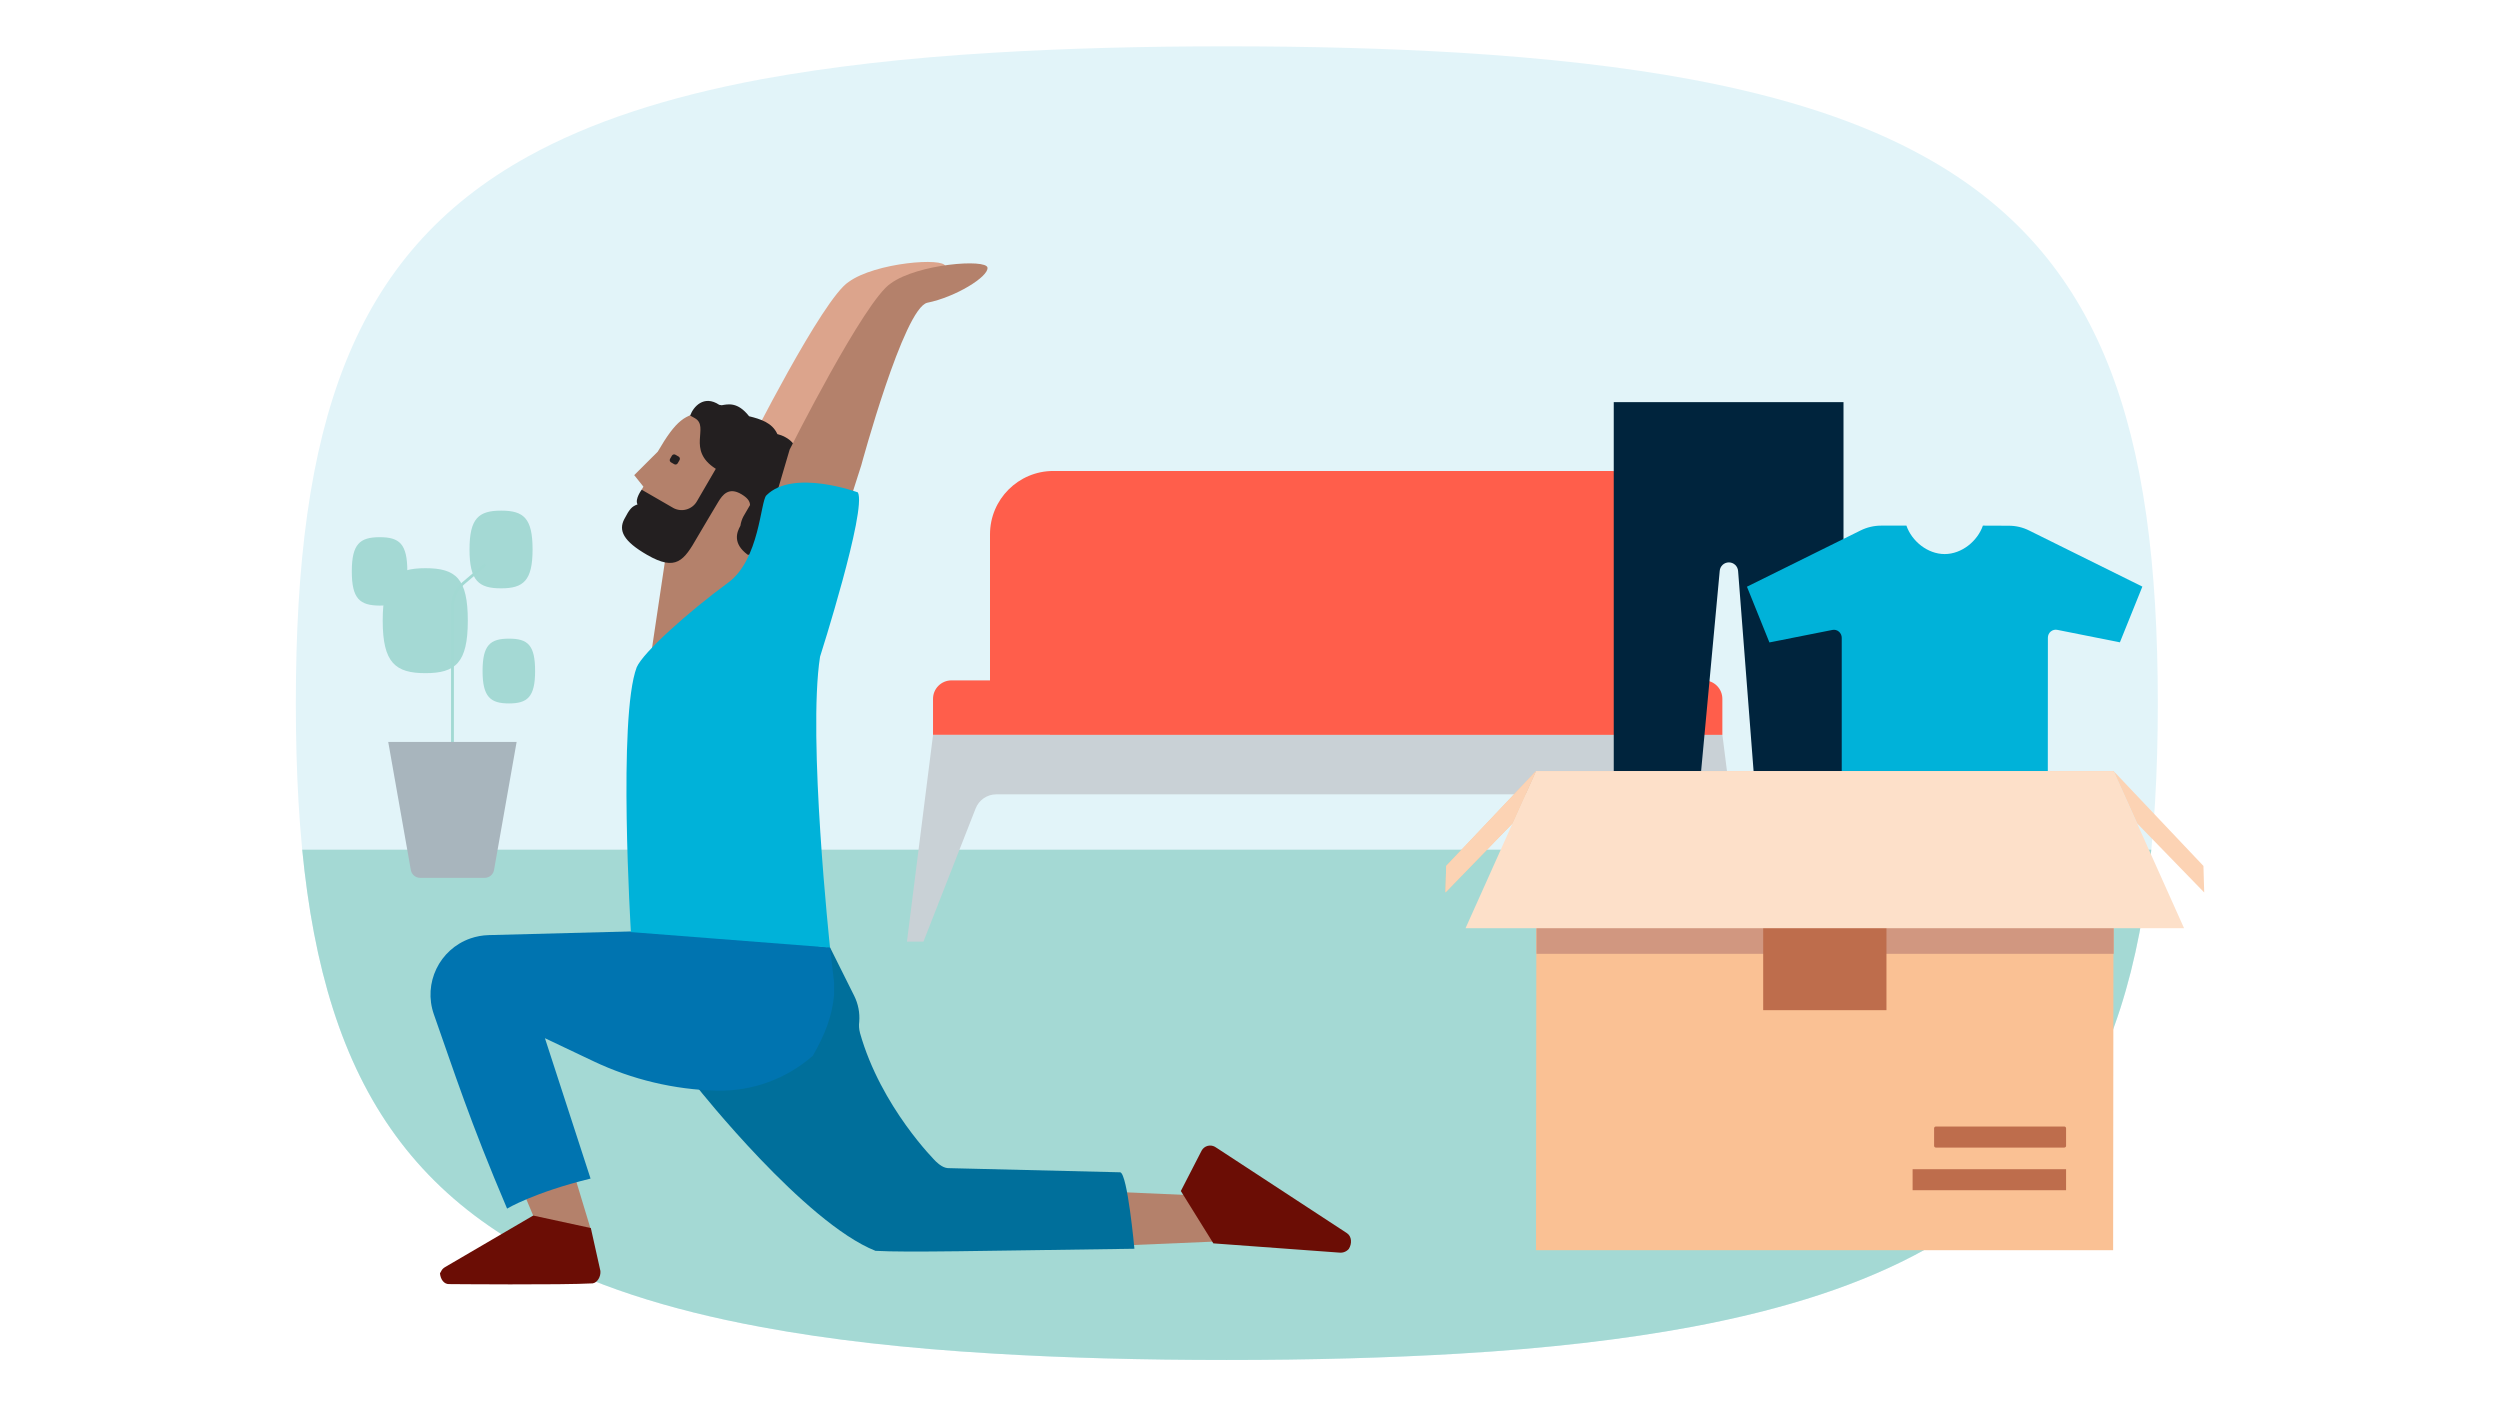 <?xml version="1.0" encoding="UTF-8"?><svg id="Layer_1" xmlns="http://www.w3.org/2000/svg" xmlns:xlink="http://www.w3.org/1999/xlink" viewBox="0 0 720 405"><defs><style>.cls-1{clip-path:url(#clippath);}.cls-2{fill:none;stroke:#a2d9d3;stroke-miterlimit:10;stroke-width:.82px;}.cls-3,.cls-4{fill:#e2f4f9;}.cls-5{fill:#fac194;}.cls-5,.cls-6,.cls-7,.cls-8,.cls-9,.cls-10,.cls-11,.cls-12,.cls-13,.cls-14,.cls-15,.cls-4,.cls-16,.cls-17,.cls-18,.cls-19,.cls-20,.cls-21,.cls-22{stroke-width:0px;}.cls-6{fill:#231f20;}.cls-7{fill:#d19780;}.cls-8{fill:#c9d1d6;}.cls-9{fill:#dca48c;}.cls-10{fill:#be6d4c;}.cls-11{fill:#a8b5bd;}.cls-12{fill:#a4d9d4;}.cls-13{fill:#b4816b;}.cls-14{fill:#ff5e4b;}.cls-15{fill:#fde0c9;}.cls-16{fill:#fcd3b4;}.cls-17{fill:#fbc79e;}.cls-18{fill:#00243d;}.cls-19{fill:#00b2d9;}.cls-20{fill:#0074b0;}.cls-21{fill:#006f9b;}.cls-22{fill:#6b0d05;}</style><clipPath id="clippath"><path class="cls-4" d="m286.25,15.17c-25.22,1.49-47.45,4.07-67.04,7.66-27.18,5.08-49.21,12.34-67.04,22.17-51.11,28.2-66.97,77.68-66.97,157.54s15.86,129.27,66.97,157.54c17.76,9.83,39.86,17.08,67.04,22.1,19.59,3.66,41.82,6.17,67.04,7.66,20.34,1.22,42.64,1.83,67.04,1.83s46.64-.61,67.04-1.83c25.22-1.49,47.45-4.07,67.04-7.73,27.11-5.09,49.21-12.34,67.04-22.24,50.98-28.27,67.04-77.75,67.04-157.33s-16.13-129.13-67.18-157.4c-17.82-9.9-39.86-17.15-67.04-22.24-19.59-3.66-41.83-6.17-67.04-7.73-20.33-1.22-42.64-1.83-67.04-1.83s-46.57.61-66.9,1.83"/></clipPath></defs><path class="cls-3" d="m286.25,15.17c-25.22,1.49-47.45,4.07-67.04,7.66-27.18,5.08-49.21,12.34-67.04,22.17-51.11,28.2-66.97,77.68-66.97,157.54s15.86,129.27,66.97,157.54c17.76,9.83,39.86,17.08,67.04,22.1,19.59,3.66,41.82,6.17,67.04,7.66,20.34,1.22,42.64,1.83,67.04,1.83s46.64-.61,67.04-1.83c25.22-1.49,47.45-4.07,67.04-7.73,27.11-5.09,49.21-12.34,67.04-22.24,50.98-28.27,67.04-77.75,67.04-157.33s-16.13-129.13-67.18-157.4c-17.82-9.9-39.86-17.15-67.04-22.24-19.59-3.66-41.83-6.17-67.04-7.73-20.33-1.22-42.64-1.83-67.04-1.83s-46.57.61-66.9,1.83"/><g class="cls-1"><rect class="cls-12" x="66.38" y="244.7" width="573.89" height="152.67"/></g><path class="cls-14" d="m285.12,198.09v-44.19c0-10.08,8.17-18.26,18.25-18.26h160.31c10.08,0,18.25,8.17,18.25,18.25h0v44.19"/><path class="cls-8" d="m503.56,271.19h-4.76l-15.03-38.35c-.95-2.45-3.32-4.07-5.95-4.07h-190.89c-2.63,0-4.99,1.62-5.95,4.07l-15.03,38.35h-4.75l7.52-59.56h227.33l7.52,59.56Z"/><path class="cls-14" d="m268.71,211.63v-10.36c0-2.94,2.38-5.32,5.32-5.32h216.69c2.94,0,5.32,2.38,5.32,5.32h0v10.37"/><path class="cls-12" d="m110.22,178.76c0-12.09,3.52-15.12,12.31-15.12s12.2,2.97,12.2,15.12-3.56,15.11-12.2,15.11-12.31-2.96-12.31-15.11Z"/><path class="cls-12" d="m135.22,158.25c0-8.96,2.61-11.19,9.12-11.19s9.04,2.2,9.04,11.19-2.65,11.19-9.04,11.19c-6.51.01-9.12-2.19-9.12-11.19Z"/><path class="cls-12" d="m101.32,164.56c0-7.88,2.3-9.85,8.03-9.85s7.96,1.94,7.96,9.85-2.33,9.85-7.96,9.85c-5.73-.03-8.03-1.96-8.03-9.85Z"/><path class="cls-12" d="m138.98,193.26c0-7.46,2.17-9.33,7.6-9.33s7.53,1.83,7.53,9.33-2.23,9.33-7.53,9.33-7.6-1.83-7.6-9.33Z"/><path class="cls-2" d="m139.78,162.59l-6.36,5.4c-1.97,1.68-3.11,4.14-3.11,6.73v46.48"/><path class="cls-11" d="m139.59,252.82h-18.58c-1.32,0-2.46-.95-2.69-2.25l-6.51-36.9h36.98l-6.51,36.9c-.23,1.3-1.37,2.25-2.69,2.25Z"/><path class="cls-9" d="m254.92,86.78c8.09-1.63,17.6-7.46,17.33-10.09s-20.14-1.09-27.83,4.5c-7.5,4.77-29.15,47.88-29.15,47.88l-17.69,60.08,22.69-6.7,15.62-48.83s12.26-45.34,19.03-46.84Z"/><path class="cls-13" d="m203.14,118.77c5.77-.35,5.13,1.96,5.13,1.96l10.12,14.68,1.65,11.52-3.79,8.64-.86,25.75-28.28,9.8,4.35-29.15-6.65-20.96.49-.85-2.65-3.32,6.78-6.76c5.24-9.01,7.95-10.96,13.7-11.31"/><path class="cls-6" d="m193.25,133.16l.92.53c.35.21.8.09,1.01-.27,0,0,0,0,0,0l.53-.92c.2-.35.09-.8-.27-1.01l-.92-.53c-.35-.2-.8-.09-1.01.27l-.53.92c-.21.35-.09.8.27,1.01,0,0,0,0,0,0"/><path class="cls-6" d="m227.31,146.37c2.81-1.69,4.18-5.02,3.36-8.19,1.6-2.07,1.65-4.75-1.22-6.78.38-2.09-.97-5.15-5.57-6.38-1.47-3.31-4.91-4.34-8.14-5.14-3.31-4.23-6.1-3.47-7.89-3.17-.24-.05-.48-.09-.71-.12-4.42-2.95-7.46.55-8.37,3.09,0,0,.61.32,1.36.76,4.36,2.5-2.58,9.13,6.02,14.58l-5.42,9.32c-1.37,2.43-4.46,3.29-6.89,1.92-.04-.02-.08-.04-.11-.07-3.93-2.29-8.93-5.16-8.93-5.16,0,0-2.05,2.76-1.19,4.24-1.65.59-2.28,1.29-3.82,4.25-1.69,3.24-.33,6.31,6.59,10.29,8.35,4.81,10.59,1.65,14.47-5.14.86-1.51,6.02-10.14,6.02-10.14,1.21-2.01,3.01-4.39,6.67-2.19,1.7,1.01,2.44,1.98,2.47,3.11-.15.25-1.82,3.14-1.91,3.29-.44.84-.73,1.74-.86,2.68l-.02.03c-1.03,1.82-2.29,5.06,2.1,8.3,2.6.32,4.24-.21,5.03-3.18,1.67.18,3.74-1.33,3.34-4.31,1.94-.6,4.29-2.09,3.61-5.88Z"/><path class="cls-13" d="m355.91,348.46l-5.24-3.92-43.74-1.89,5.07,16.52,39.78-1.68,5.64-4.49h0c.75-1.72-.18-3.35-1.5-4.54Z"/><path class="cls-21" d="m247.67,297.46c6.04,21.43,21.9,37.08,21.9,37.08.88.79,2.2,1.98,3.88,1.89l49.16,1.19c2.11.31,4.1,22.02,4.1,22.02-44.63.6-65.43,1.11-74.57.6-20.38-8.08-51.16-46.9-51.16-46.9-1.11-2.18-1.32-5.13.09-7.14,16.2-21.12,22.51-18.45,22.51-18.45,1.85-2.39,14.46-16.95,15.48-14.87.7,1.42,4.56,9.15,6.96,13.94,1.14,2.3,1.64,4.87,1.44,7.43-.14,1.06-.07,2.15.21,3.18h0Z"/><path class="cls-22" d="m340.09,343l5.99-11.64c.75-1.35,2.45-1.84,3.81-1.09.1.05.19.11.28.18l.5.32,37.19,24.34c1.5.95,1.55,3.09.59,4.59-.69.79-1.73,1.18-2.77,1.05l-36.23-2.66-9.37-15.08Z"/><polygon class="cls-13" points="170.28 354.51 161.23 324.62 144.81 329.26 155.42 354.52 170.28 354.51"/><path class="cls-22" d="m170.16,353.67l2.76,12.38c.14,1.67-.9,3.36-2.22,3.56-8.48.5-41.2.21-41.2.21-1.67.14-2.65-1.45-2.79-3.12.38-.45.38-1.15,1.53-1.81,8.08-4.7,25.32-14.81,25.32-14.81l16.61,3.6Z"/><path class="cls-20" d="m234.09,304.06h0c-7.62,6.68-17.46,10.26-27.59,10.05-12.33-.3-24.46-3.19-35.6-8.48l-13.96-6.63,13.14,40.43c-16.35,4.01-24.04,8.65-24.04,8.65-10.76-25.27-15.29-39.54-21.09-55.96-3.13-8.94,1.58-18.72,10.52-21.85,1.69-.59,3.46-.91,5.25-.96l59.28-1.54,39.05,5.14,1.17,10.08v3.53c-.56,6.3-2.77,11.59-5.87,17.1l-.25.45Z"/><path class="cls-13" d="m267.07,87.19c8.09-1.63,17.6-7.46,17.33-10.09s-20.14-1.09-27.83,4.5c-7.5,4.77-29.15,47.88-29.15,47.88l-17.69,60.08,22.69-6.7,15.62-48.83s12.26-45.34,19.03-46.84Z"/><path class="cls-19" d="m239.05,272.9l-57.35-4.46s-3.79-61.9,1.67-76.26c1.84-4.3,14.81-15.91,26.36-24.4,9.05-6.65,9.27-23.4,10.98-25.11,7.73-7.75,26.36-.86,26.36-.86,2.62,4.94-10.9,47.34-10.9,47.34-3.61,23.31,2.88,83.76,2.88,83.76Z"/><path class="cls-18" d="m464.76,115.82v159.73h20.19l10.33-111.14c.11-1.38,1.26-2.44,2.64-2.44h0c1.39,0,2.55,1.08,2.65,2.47l8.64,111.62h21.72V115.82h-66.16Z"/><path class="cls-19" d="m535.85,152.77c1.84-.92,3.89-1.39,5.93-1.39h7.27c1.51,4.42,6.05,8.19,11.01,8.19,4.96,0,9.49-3.77,11.01-8.19l7.48.03c2.05,0,4.04.47,5.87,1.39l32.58,16.14-6.47,16.05-18.01-3.59c-.65-.15-1.36.03-1.9.47s-.83,1.1-.83,1.78l-.03,53.97h-59.34v-53.94c0-.68-.3-1.34-.83-1.78-.53-.45-1.22-.62-1.9-.47l-18.1,3.59-6.47-16.05,32.73-16.2Z"/><polygon class="cls-5" points="608.58 360.06 442.37 360.06 442.51 222.07 608.72 222.07 608.58 360.06"/><rect class="cls-10" x="550.83" y="336.73" width="44.2" height="6.05"/><path class="cls-10" d="m594.52,330.5h-36.99c-.29,0-.51-.22-.51-.51v-5.04c0-.29.22-.51.51-.51h36.99c.29,0,.51.22.51.51v5.04c0,.29-.22.51-.51.51Z"/><rect class="cls-7" x="442.51" y="266.3" width="166.24" height="8.4"/><rect class="cls-10" x="507.8" y="223.08" width="35.5" height="67.85"/><polygon class="cls-15" points="629.01 267.32 422.08 267.32 442.37 222.07 608.72 222.07 629.01 267.32"/><polygon class="cls-17" points="442.37 222.07 416.5 249.39 416.29 257.03 435.6 237.14 442.37 222.07"/><polygon class="cls-16" points="442.37 222.07 416.5 249.39 416.29 257.03 435.6 237.14 442.37 222.07"/><polygon class="cls-16" points="608.72 222.07 634.59 249.39 634.81 257.03 615.5 237.14 608.72 222.07"/></svg>